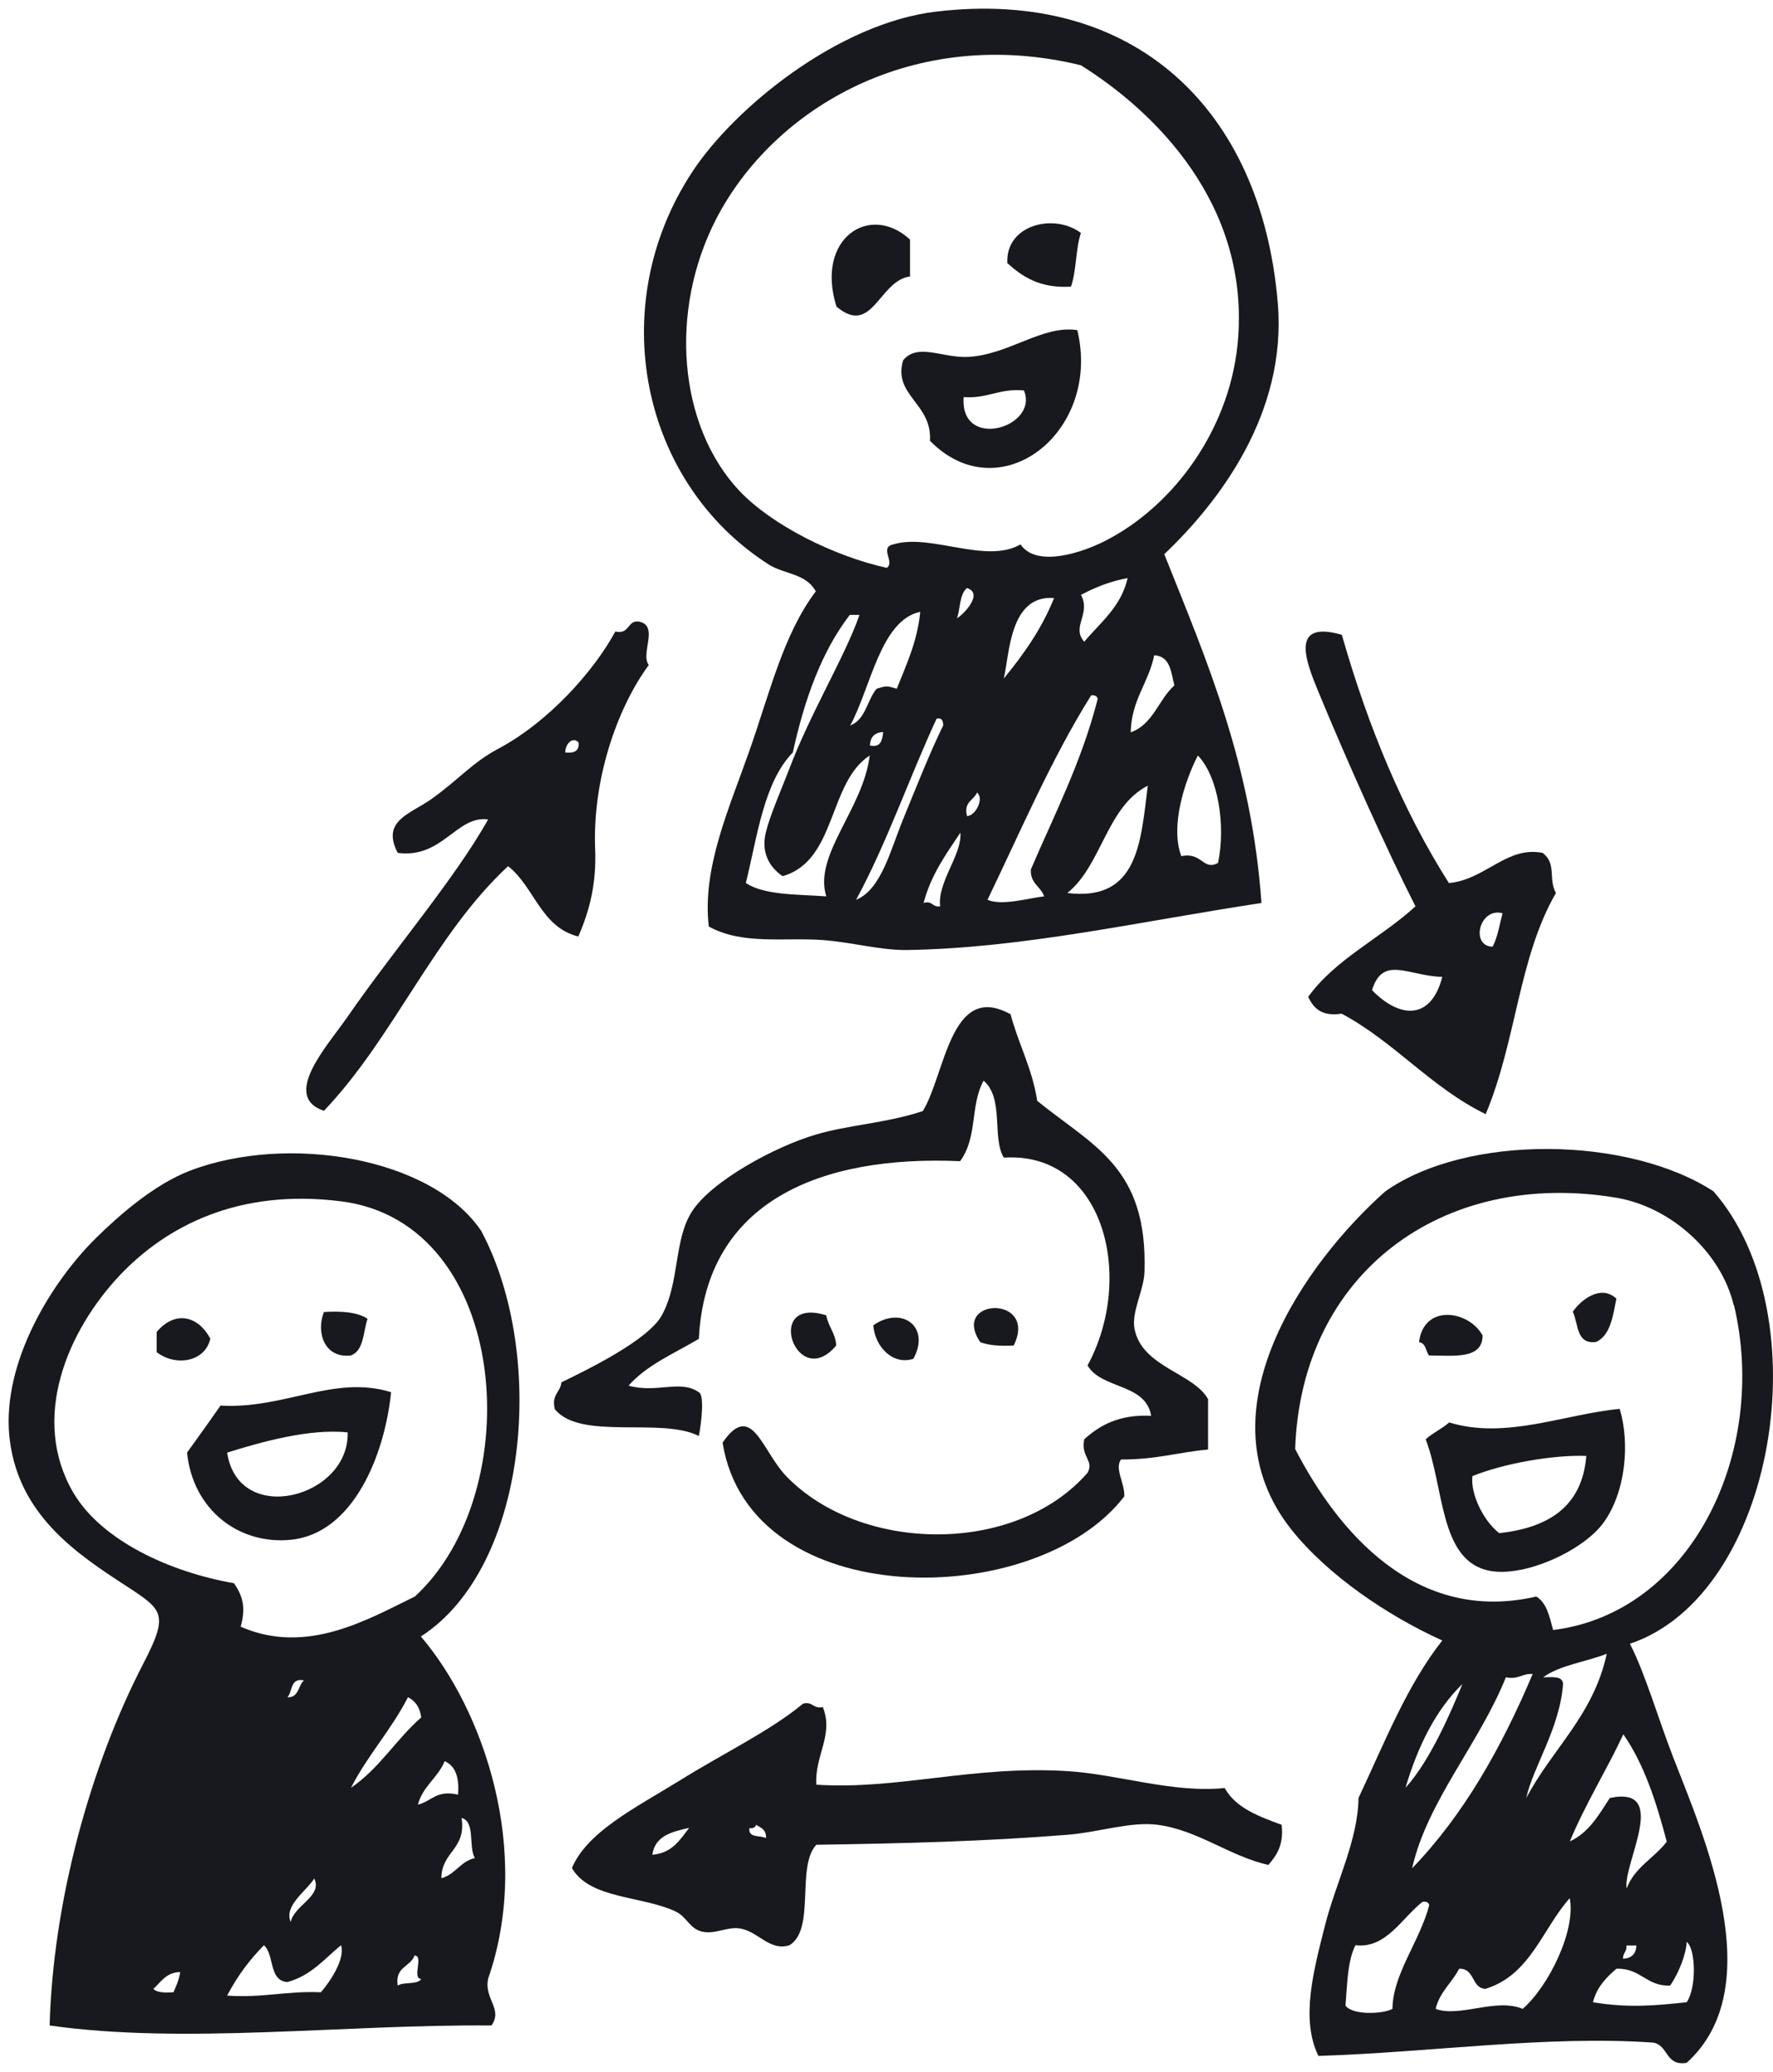 <svg width="202" height="236" viewBox="0 0 202 236" fill="none" xmlns="http://www.w3.org/2000/svg">
<path fill-rule="evenodd" clip-rule="evenodd" d="M103.682 27.294V31.488C100.132 31.953 99.405 38.389 95.302 34.924C92.858 27.178 99.085 23.043 103.682 27.294Z" fill="#18191E"/>
<path fill-rule="evenodd" clip-rule="evenodd" d="M123.148 26.537C122.537 28.343 122.653 30.876 122.013 32.652C118.492 32.856 116.514 31.546 114.768 29.973C114.535 25.606 120.093 24.237 123.148 26.537Z" fill="#18191E"/>
<path fill-rule="evenodd" clip-rule="evenodd" d="M122.741 37.602C125.534 49.25 113.895 58.306 105.952 50.211C106.214 45.931 101.704 45.057 102.897 41.038C104.526 39.058 107.319 40.747 110.142 40.66C114.855 40.485 118.725 36.991 122.741 37.602ZM109.793 45.232C109.327 51.376 118.405 48.697 116.659 44.475C113.837 44.212 112.528 45.435 109.793 45.232Z" fill="#18191E"/>
<path fill-rule="evenodd" clip-rule="evenodd" d="M72.782 70.798C75.138 71.264 72.927 74.438 73.916 75.748C70.221 80.786 67.486 88.939 67.806 96.743C67.951 100.412 67.282 103.499 65.886 106.673C61.608 105.624 60.881 100.994 57.884 98.665C49.446 106.498 44.849 118.204 36.905 126.532C31.988 124.872 37.342 119.077 39.582 115.845C44.587 108.565 51.861 100.063 55.614 93.336C51.977 92.87 50.435 97.82 45.314 97.151C43.394 93.482 46.74 92.725 49.126 91.036C52.21 88.852 53.752 86.901 56.749 85.299C62.452 82.271 67.632 76.505 70.105 71.934C71.589 72.254 71.472 71.002 72.403 70.798H72.782ZM64.402 85.707C65.391 85.823 66.031 85.561 65.915 84.571C65.275 83.873 64.402 84.688 64.402 85.707Z" fill="#18191E"/>
<path fill-rule="evenodd" clip-rule="evenodd" d="M152.885 72.342C155.882 82.824 159.839 92.346 165.076 100.587C169.237 100.208 171.652 96.336 175.755 97.151C177.384 98.403 176.366 100.092 177.268 101.723C172.991 109.119 172.787 118.524 169.266 126.911C163.04 123.882 158.908 118.699 152.856 115.467C150.586 115.816 149.655 114.855 149.044 113.545C152.187 109.206 157.337 106.848 161.265 103.237C158.064 96.947 153.554 86.901 150.208 78.806C148.753 75.283 146.92 70.594 152.885 72.312V72.342ZM170.052 107.838C170.634 106.76 170.838 105.333 171.187 104.023C168.539 103.324 167.491 107.779 170.052 107.838ZM156.318 112.788C159.461 116.02 163.04 116.253 164.32 111.274C160.479 111.186 157.54 108.769 156.318 112.788Z" fill="#18191E"/>
<path fill-rule="evenodd" clip-rule="evenodd" d="M115.117 115.467C116.019 118.903 117.591 121.64 118.172 125.396C124.545 130.579 130.771 132.909 130.393 144.877C130.335 146.944 128.88 149.448 129.258 151.37C130.102 155.738 135.98 156.379 137.638 159.378V165.114C134.117 165.435 131.819 166.25 127.716 166.25C126.96 167.298 128.153 168.929 128.094 170.443C118.114 183.518 85.439 183.838 82.325 164.328C85.642 159.494 86.806 165.26 89.57 168.143C98.038 176.908 115.67 177.199 123.905 167.764C124.69 166.337 123.119 166.017 123.526 163.95C125.33 162.319 127.542 161.096 131.15 161.271C130.539 157.543 125.505 158.271 123.905 155.534C129.317 145.605 125.854 131.133 114.361 131.861C112.993 129.589 114.419 125.105 112.062 123.096C110.491 125.978 111.422 129.502 109.385 132.268C93.499 131.569 80.405 136.811 79.619 152.506C76.826 154.166 73.684 155.476 71.618 157.835C74.789 158.737 77.583 157.107 79.619 158.592C80.26 158.854 79.939 161.97 79.619 163.571C75.313 161.387 66.118 164.124 63.209 160.514C62.801 158.825 63.849 158.621 63.965 157.456C66.904 156.029 73.858 152.651 75.4 149.827C77.466 146.071 76.739 141.266 78.834 138.005C81.016 134.569 88.261 130.608 92.946 129.24C96.641 128.133 100.889 127.959 105.137 126.561C107.698 122.397 108.28 111.798 115.059 115.496L115.117 115.467Z" fill="#18191E"/>
<path fill-rule="evenodd" clip-rule="evenodd" d="M184.164 147.905C183.756 149.914 183.495 152.069 181.865 152.855C179.537 153.176 179.857 150.788 179.188 149.419C180.148 148.022 182.389 146.304 184.135 147.905H184.164Z" fill="#18191E"/>
<path fill-rule="evenodd" clip-rule="evenodd" d="M115.495 153.263C114.012 153.35 112.673 153.263 111.684 152.884C108.25 147.818 118.318 147.468 115.495 153.263Z" fill="#18191E"/>
<path fill-rule="evenodd" clip-rule="evenodd" d="M41.881 150.206C41.357 151.72 41.474 153.875 39.961 154.399C36.993 154.748 35.974 151.807 36.905 149.448C38.913 149.332 40.688 149.448 41.852 150.206H41.881Z" fill="#18191E"/>
<path fill-rule="evenodd" clip-rule="evenodd" d="M94.138 149.827C94.371 151.137 95.186 151.836 95.273 153.263C90.763 158.65 86.894 147.556 94.138 149.827Z" fill="#18191E"/>
<path fill-rule="evenodd" clip-rule="evenodd" d="M168.917 152.098C168.917 154.894 165.6 154.399 162.807 154.399C162.428 153.904 162.457 152.972 161.672 152.885C162.196 148.488 167.346 149.245 168.917 152.127V152.098Z" fill="#18191E"/>
<path fill-rule="evenodd" clip-rule="evenodd" d="M23.957 152.506C23.346 155.156 20 155.68 17.847 154.02V151.72C19.942 149.245 22.561 149.856 23.957 152.477V152.506Z" fill="#18191E"/>
<path fill-rule="evenodd" clip-rule="evenodd" d="M104.06 154.777C101.762 155.534 99.696 153.467 99.492 150.963C102.751 148.691 106.068 151.137 104.06 154.777Z" fill="#18191E"/>
<path fill-rule="evenodd" clip-rule="evenodd" d="M44.558 158.592C43.83 165.726 40.252 174.695 33.123 175.393C27.245 175.976 21.979 172.016 21.31 165.464C22.59 163.688 23.87 161.911 25.121 160.106C32.395 160.543 38.098 156.553 44.587 158.592H44.558ZM25.878 165.464C27.158 173.937 39.815 170.618 39.611 163.163C35.305 162.698 29.777 164.241 25.878 165.464Z" fill="#18191E"/>
<path fill-rule="evenodd" clip-rule="evenodd" d="M184.542 160.514C185.706 164.357 185.24 169.977 182.651 173.501C180.236 176.762 173.223 179.907 169.295 178.83C164 177.403 164.523 169.366 162.428 163.95C163.214 163.222 164.291 162.756 165.105 162.028C171.594 164.008 178.228 161.067 184.542 160.485V160.514ZM167.753 168.143C167.52 170.239 169.063 173.297 170.808 174.636C176.424 174.025 180.265 171.608 180.73 165.843C176.919 165.697 171.245 166.716 167.753 168.143Z" fill="#18191E"/>
<path fill-rule="evenodd" clip-rule="evenodd" d="M132.663 63.169C137.493 75.253 142.614 87.046 143.719 102.858C129.84 104.955 116.601 108.012 103.275 108.216C100.278 108.245 96.961 107.313 93.731 107.08C89.308 106.76 84.595 107.663 80.754 105.537C79.969 98.898 83.082 92.055 85.322 85.678C87.621 79.213 89.221 72.254 92.946 67.362C91.811 65.295 89.396 65.44 87.592 64.305C72.985 54.987 68.854 34.865 78.834 19.636C83.606 12.327 95.477 2.631 106.679 1.32C129.287 -1.359 143.748 12.473 145.582 34.545C146.629 47.095 138.889 57.2 132.604 63.169H132.663ZM116.281 62.033C118.172 64.741 123.468 62.849 125.825 61.655C133.856 57.607 140.373 48.551 141.072 38.36C142.148 23.189 131.673 12.764 123.148 7.435C104.177 2.805 88.116 12.269 81.569 24.994C76.186 35.477 77.292 48.522 84.246 55.918C87.912 59.791 94.953 63.344 101.035 64.683C101.995 64.013 100.132 62.354 101.791 62.004C106.068 60.723 112.324 64.305 116.281 62.004V62.033ZM123.148 67.741C124.341 69.954 122.013 71.38 123.526 73.099C125.388 70.885 127.716 69.138 128.473 65.848C126.436 66.227 124.719 66.925 123.148 67.77V67.741ZM109.036 70.42C109.793 69.983 112.091 67.595 110.171 66.984C109.327 67.653 109.414 69.284 109.036 70.42ZM114.361 77.292C116.601 74.555 118.667 71.672 120.093 68.119C115.001 67.741 115.03 74.525 114.361 77.292ZM96.816 82.65C98.62 82.038 98.765 79.767 99.871 78.457C100.976 78.107 101.035 78.107 102.169 78.457C103.246 75.719 104.497 73.157 104.846 69.692C100.307 70.653 99.231 78.311 96.845 82.679L96.816 82.65ZM96.816 70.041C93.615 74.205 91.665 79.621 90.327 85.707C87.01 89.143 86.312 95.171 84.973 100.587C87.126 101.985 90.822 101.868 94.139 102.101C92.655 97.384 98.358 92.142 99.085 86.056C94.313 89.172 95.332 98.053 89.163 99.801C87.621 98.752 86.719 97.093 87.243 94.85C87.737 92.812 89.018 89.958 89.92 87.6C92.305 81.252 96.292 74.758 97.921 70.041H96.786H96.816ZM128.851 83.407C131.382 82.504 131.993 79.679 133.797 78.078C133.419 76.564 133.332 74.729 131.499 74.642C130.859 77.816 128.909 79.679 128.822 83.407H128.851ZM112.47 102.48C114.128 103.208 117.038 102.334 118.958 102.101C118.58 100.965 117.358 100.645 117.445 99.043C120.151 92.725 123.235 86.784 125.068 79.592C124.981 79.301 124.748 79.155 124.312 79.213C119.802 86.406 116.31 94.618 112.499 102.509L112.47 102.48ZM97.572 102.48C100.423 101.286 101.471 96.772 102.897 93.307C104.439 89.551 105.923 85.765 107.465 82.621C107.436 82.155 107.348 81.718 106.708 81.863C103.566 88.648 101.035 96.044 97.543 102.48H97.572ZM99.114 84.921C100.394 85.183 100.511 84.28 100.627 83.378C99.667 83.436 99.143 83.931 99.114 84.921ZM134.583 97.529C136.94 97.005 137.085 99.247 138.773 98.287C139.675 93.977 138.773 88.444 136.474 86.056C134.961 88.998 133.303 94.122 134.583 97.5V97.529ZM121.606 101.722C129.724 102.713 129.957 95.841 130.771 89.493C126.058 91.909 125.563 98.519 121.606 101.722ZM110.171 92.958C111.189 92.929 112.149 90.89 111.306 90.279C110.956 91.181 109.764 91.298 110.171 92.958ZM105.195 102.858C106.272 102.538 106.185 103.382 107.116 103.237C106.767 100.47 109.647 97.326 109.414 94.85C107.785 97.296 106.068 99.655 105.224 102.858H105.195Z" fill="#18191E"/>
<path fill-rule="evenodd" clip-rule="evenodd" d="M185.706 187.245C187.481 190.739 188.819 195.486 190.652 200.232C194.056 208.997 201.738 226.323 192.165 234.971C189.721 235.378 190.099 232.962 188.354 232.67C176.191 231.826 163.127 233.777 150.208 234.185C148.142 229.962 149.684 224.372 150.964 219.305C152.157 214.558 154.718 209.637 154.776 204.804C157.715 198.572 160.275 191.991 164.32 186.866C158.093 184.042 151.313 179.47 147.153 174.258C136.416 160.805 148.928 143.596 157.831 135.704C167.171 129.123 185.56 129.415 195.22 135.704C207.528 149.769 202.32 181.683 185.677 187.245H185.706ZM197.519 148.662C196.122 142.751 190.478 137.51 184.164 136.432C164.291 133.113 148.229 145.081 147.56 165.056C152.419 174.462 161.294 185.032 175.027 181.858C176.22 182.557 176.54 184.158 176.948 185.672C192.689 183.721 201.534 165.406 197.548 148.633L197.519 148.662ZM175.784 191.059C176.802 191.059 178.024 190.856 178.082 191.817C177.704 196.912 174.62 201.338 173.892 204.804C176.831 199.213 181.545 195.398 183.058 188.38C180.672 189.312 177.733 189.662 175.813 191.059H175.784ZM171.565 191.059C168.539 198.601 162.574 205.24 160.886 212.811C166.764 206.725 171.07 199.067 174.62 190.681C173.398 190.594 173.02 191.351 171.565 191.059ZM160.13 203.639C162.923 200.581 165.28 195.078 166.618 191.817C163.534 194.816 161.526 198.951 160.13 203.639ZM178.839 209.754C181.021 208.764 182.156 206.725 183.407 204.804C190.332 203.348 184.862 212.316 185.327 215.112C186.229 212.695 188.47 211.647 189.896 209.783C188.703 205.24 187.306 200.931 184.949 197.553C183 201.717 180.643 205.444 178.839 209.783V209.754ZM169.295 226.555C167.578 226.497 168.102 224.197 166.24 224.255C165.425 225.857 164.029 226.876 163.563 228.827C166.298 229.846 170.43 227.545 173.485 228.827C176.424 226.264 179.566 219.916 178.839 216.218C175.726 219.713 174.358 224.954 169.295 226.526V226.555ZM154.427 221.576C153.525 223.352 153.496 225.973 153.292 228.448C154.019 229.526 157.424 229.467 158.646 228.827C158.675 224.867 161.759 221.139 162.836 217.004C162.748 216.713 162.516 216.568 162.079 216.626C159.722 218.46 157.918 221.984 154.456 221.576H154.427ZM190.274 226.177C187.539 226.264 186.957 224.168 184.164 224.255C183 225.245 181.923 226.352 181.487 228.07C185.618 228.769 188.877 228.419 192.165 228.07C193.3 226.439 193.213 221.984 192.165 221.198C192.107 222.566 191.292 224.721 190.274 226.177ZM184.92 223.119C185.88 223.061 186.404 222.566 186.433 221.605H185.298C185.386 222.333 184.862 222.45 184.92 223.119Z" fill="#18191E"/>
<path fill-rule="evenodd" clip-rule="evenodd" d="M93.76 194.496C95.011 197.611 92.8 199.999 93.004 203.29C102.315 203.901 110.782 201.076 121.606 201.746C127.367 202.096 133.623 204.28 139.529 203.668C140.81 205.968 143.428 206.9 146.018 207.861C146.28 210.162 145.436 211.355 144.505 212.433C140.111 211.443 136.503 208.473 131.906 207.861C128.822 207.454 125.243 208.706 121.606 208.997C112.178 209.754 102.78 209.987 93.004 210.132C90.676 212.637 92.946 219.742 89.949 221.576C87.65 222.304 86.37 219.946 84.216 219.654C82.82 219.48 81.423 220.353 80.027 220.033C78.543 219.713 78.31 218.373 76.972 217.733C73.131 215.927 67.195 216.335 65.158 212.782C66.904 208.647 72.374 205.939 77.379 202.853C82.412 199.708 87.708 197.204 91.491 194.059C92.655 193.768 92.626 194.729 93.789 194.437L93.76 194.496ZM85.38 208.24C85.235 209.404 86.632 209.026 87.272 209.375C87.33 208.414 86.69 208.182 86.137 207.861C86.05 208.152 85.817 208.298 85.38 208.24ZM74.324 211.268C76.564 211.093 77.466 209.579 78.514 208.211C76.506 208.647 74.615 209.142 74.324 211.268Z" fill="#18191E"/>
<path fill-rule="evenodd" clip-rule="evenodd" d="M47.991 186.459C55.062 194.758 60.677 210.802 55.614 225.391C55.12 227.691 57.331 228.827 55.993 230.719C39.204 230.574 21.019 232.903 5.655 230.719C6.034 216.597 10.311 201.106 16.334 189.487C19.476 183.401 18.487 183.372 13.279 179.936C7.838 176.354 1.873 171.899 1.058 163.513C0.273 155.127 5.859 146.012 10.98 140.975C13.599 138.412 17.556 134.918 21.659 133.346C32.715 129.123 49.155 131.802 54.829 140.218C62.307 154.224 60.241 178.48 47.962 186.4L47.991 186.459ZM47.235 181.887C60.212 170.036 58.262 139.286 38.855 136.84C27.129 135.355 18.953 139.694 13.686 145.226C7.605 151.661 3.444 161.649 8.361 170.036C11.562 175.481 19.331 179.062 26.663 180.344C27.653 181.8 28.031 183.081 27.42 185.294C34.985 188.613 42.026 184.391 47.264 181.858L47.235 181.887ZM32.745 193.331C34.083 193.389 33.938 191.991 34.636 191.409C33.035 191.089 33.356 192.69 32.745 193.331ZM39.99 203.639C43.19 201.484 45.14 198.106 47.991 195.631C47.846 194.495 47.322 193.738 46.478 193.331C44.587 197.029 41.881 199.941 39.99 203.639ZM47.613 205.561C49.155 205.211 49.708 203.843 52.181 204.425C52.356 202.474 51.89 201.164 50.668 200.61C49.883 202.503 48.166 203.464 47.613 205.561ZM50.29 213.947C51.89 213.51 52.443 212.025 54.102 211.647C53.345 210.365 54.189 207.512 52.589 207.075C53.141 210.686 50.29 210.889 50.29 213.947ZM33.123 218.926C33.501 217.034 36.789 215.985 35.8 213.976C34.927 215.403 32.308 217.063 33.123 218.926ZM25.878 227.313C29.864 227.604 32.715 226.759 36.556 226.934C37.633 225.711 39.349 223.119 38.855 221.576C36.964 223.119 35.45 225.041 32.745 225.769C30.591 225.624 31.29 222.654 30.068 221.576C28.438 223.236 27.012 225.129 25.878 227.313ZM45.314 226.177C45.983 225.711 47.526 226.119 47.991 225.42C46.886 225.362 48.311 222.799 47.235 222.741C46.769 224.051 44.965 224.022 45.314 226.177ZM17.469 226.555C17.905 226.992 18.807 226.992 19.767 226.934C20.058 226.235 20.407 225.536 20.524 224.634C18.924 224.663 18.342 225.769 17.469 226.555Z" fill="#18191E"/>
</svg>
